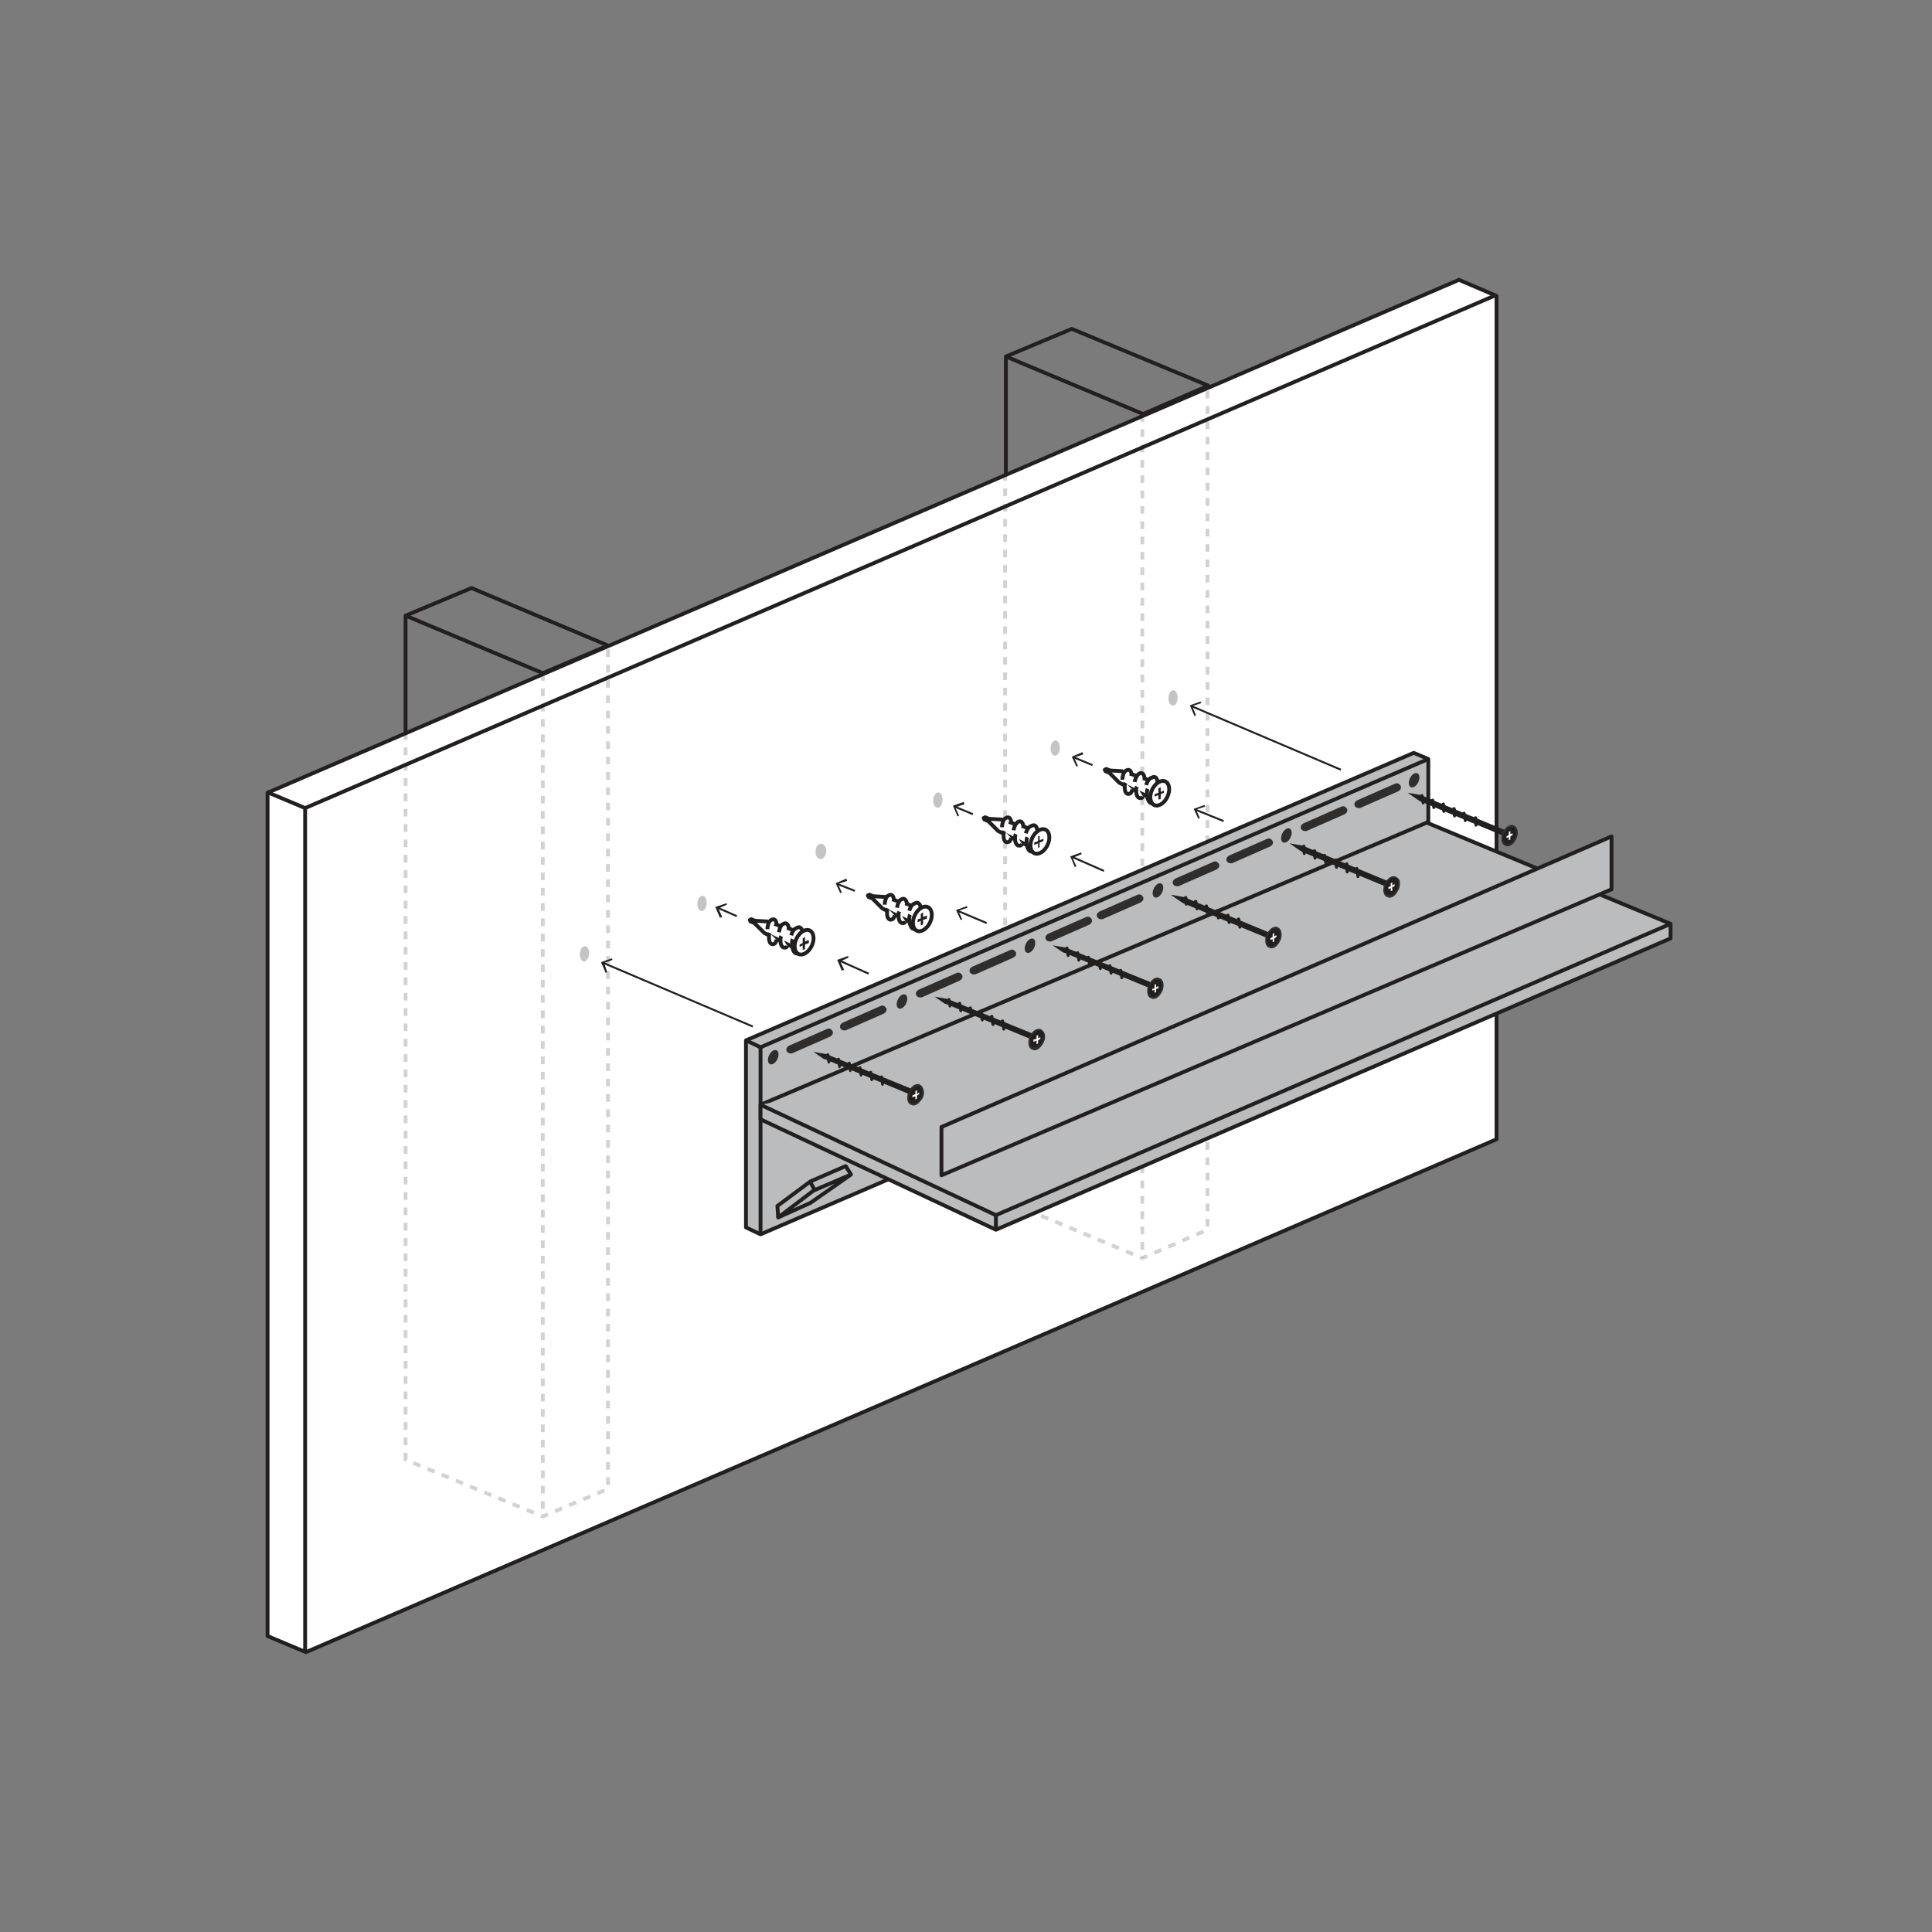 <svg xml:space="preserve" style="enable-background:new 0 0 252 252;" viewBox="0 0 252 252" y="0px" x="0px" xmlns:xlink="http://www.w3.org/1999/xlink" xmlns="http://www.w3.org/2000/svg" id="Layer_1" version="1.1">
<rect x="0" y="0" width="252" height="252" fill="#808080" stroke="none"/>
<style type="text/css">
	.st0{opacity:5.000000e-02;fill:#231F20;enable-background:new    ;}
	.st1{fill:none;stroke:#231F20;stroke-width:0.5;stroke-linejoin:round;stroke-miterlimit:10;}
	.st2{fill:#FFFFFF;stroke:#231F20;stroke-width:0.5;stroke-linejoin:round;stroke-miterlimit:10;}
	
		.st3{opacity:0.2;fill:none;stroke:#231F20;stroke-width:0.5;stroke-linejoin:round;stroke-miterlimit:10;stroke-dasharray:1,1;enable-background:new    ;}
	.st4{fill:#C4C4C6;}
	.st5{fill:#BABCBE;stroke:#221F1F;stroke-width:0.5;stroke-linejoin:round;stroke-miterlimit:10;}
	.st6{fill:none;stroke:#221F1F;stroke-width:0.5;stroke-linejoin:round;stroke-miterlimit:10;}
	.st7{fill:none;stroke:#221F1F;stroke-width:0.25;stroke-miterlimit:10;}
	.st8{fill:#221F1F;}
	.st9{fill:#FFFFFF;stroke:#221F1F;stroke-width:0.5;stroke-linejoin:round;stroke-miterlimit:10;}
	.st10{fill:#FFFFFF;stroke:#221F1F;stroke-width:0.5;stroke-linejoin:round;stroke-miterlimit:10.001;}
	.st11{fill:#312D2E;}
	.st12{fill:#FFFFFF;}
	.st13{fill:#302D2D;}
	.st14{fill:#BBBDBF;stroke:#231F20;stroke-width:0.5;stroke-linejoin:round;}
</style>
<rect height="252" width="252" class="st0"></rect>
<g>
	<g>
		<polygon points="52.9,190.4 70.8,197.8 79.3,194.2 79.3,84.2 61.5,76.7 52.9,80.3" class="st1"></polygon>
		<polyline points="79.3,84.2 70.8,87.8 52.9,80.3" class="st1"></polyline>
		<line y2="197.8" x2="70.8" y1="87.8" x1="70.8" class="st1"></line>
	</g>
	<g>
		<polygon points="131.2,156.5 149.1,164 157.6,160.4 157.6,50.3 139.8,42.9 131.2,46.5" class="st1"></polygon>
		<polyline points="157.6,50.3 149.1,54 131.2,46.5" class="st1"></polyline>
		<line y2="164" x2="149.1" y1="54" x1="149.1" class="st1"></line>
	</g>
	<g>
		<polygon points="34.9,213.4 39.9,215.5 195.2,148.6 195.2,38.6 190.3,36.5 34.9,103.4" class="st2"></polygon>
		<polyline points="195.1,38.5 39.8,105.4 34.8,103.3" class="st1"></polyline>
		<line y2="215.4" x2="39.8" y1="105.4" x1="39.8" class="st1"></line>
	</g>
	<g>
		<polyline points="52.9,95.5 52.9,190.4 70.8,197.8 79.3,194.2 79.3,84.2" class="st3"></polyline>
		<line y2="197.8" x2="70.8" y1="87.8" x1="70.8" class="st3"></line>
	</g>
	<g>
		<polyline points="131.1,61.7 131.1,156.6 149,164.1 157.5,160.4 157.5,50.4" class="st3"></polyline>
		<line y2="164.1" x2="149" y1="54" x1="149" class="st3"></line>
	</g>
</g>
<g>
	<g>
		
			<ellipse ry="0.6" rx="1" cy="124.4" cx="76.3" class="st4" transform="matrix(8.671176e-02 -0.996 0.996 8.671176e-02 -54.283 189.615)"></ellipse>
		
			<ellipse ry="0.6" rx="1" cy="117.8" cx="91.6" class="st4" transform="matrix(7.600235e-02 -0.997 0.997 7.600235e-02 -32.837 200.208)"></ellipse>
		
			<ellipse ry="0.7" rx="1" cy="111.1" cx="107" class="st4" transform="matrix(6.538939e-02 -0.998 0.998 6.538939e-02 -10.807 210.571)"></ellipse>
		
			<ellipse ry="0.6" rx="1" cy="104.4" cx="122.3" class="st4" transform="matrix(5.470061e-02 -0.999 0.999 5.470061e-02 11.348 220.83)"></ellipse>
		
			<ellipse ry="0.6" rx="1" cy="97.6" cx="137.7" class="st4" transform="matrix(4.410477e-02 -0.999 0.999 4.410477e-02 34.063 230.837)"></ellipse>
		
			<ellipse ry="0.6" rx="1" cy="91" cx="153.1" class="st4" transform="matrix(3.340560e-02 -0.999 0.999 3.340560e-02 56.986 240.938)"></ellipse>
	</g>
	<polygon points="97.3,160.1 99.2,161 186.3,123.5 186.3,99 184.4,98.2 97.3,135.7" class="st5"></polygon>
	<polyline points="186.3,99 99.2,136.6 97.3,135.7" class="st6"></polyline>
	<line y2="161" x2="99.2" y1="136.6" x1="99.2" class="st6"></line>
	<g>
		<g>
			<line y2="125.6" x2="78.7" y1="133.9" x1="98.2" class="st7"></line>
			<g>
				<polygon points="79.8,125 79.9,125.2 78.8,125.6 79.2,126.8 79,126.9 78.4,125.5" class="st8"></polygon>
			</g>
		</g>
	</g>
	<g>
		<g>
			<line y2="118.4" x2="93.6" y1="119.5" x1="96.1" class="st7"></line>
			<g>
				<polygon points="94.8,117.8 94.8,118 93.7,118.5 94.2,119.6 93.9,119.7 93.3,118.3" class="st8"></polygon>
			</g>
		</g>
	</g>
	<g>
		<g>
			<line y2="125.3" x2="109.5" y1="127" x1="113.3" class="st7"></line>
			<g>
				<polygon points="110.6,124.7 110.7,124.9 109.6,125.4 110.1,126.5 109.8,126.6 109.2,125.2" class="st8"></polygon>
			</g>
		</g>
	</g>
	<g>
		<g>
			<line y2="115.3" x2="109.2" y1="116.2" x1="111.5" class="st7"></line>
			<g>
				<polygon points="110.4,114.6 110.5,114.9 109.3,115.3 109.8,116.4 109.6,116.5 109,115.2" class="st8"></polygon>
			</g>
		</g>
	</g>
	<g>
		<g>
			<line y2="118.8" x2="124.9" y1="120.4" x1="128.7" class="st7"></line>
			<g>
				<polygon points="126.1,118.2 126.2,118.4 125,118.8 125.5,119.9 125.3,120 124.7,118.7" class="st8"></polygon>
			</g>
		</g>
	</g>
	<g>
		<g>
			<line y2="105.2" x2="124.5" y1="106.2" x1="126.9" class="st7"></line>
			<g>
				<polygon points="125.7,104.6 125.8,104.9 124.6,105.3 125.1,106.4 124.9,106.5 124.3,105.1" class="st8"></polygon>
			</g>
		</g>
	</g>
	<g>
		<g>
			<line y2="111.8" x2="139.9" y1="113.6" x1="144" class="st7"></line>
			<g>
				<polygon points="141,111.2 141.1,111.4 139.9,111.9 140.4,113 140.2,113.1 139.6,111.7" class="st8"></polygon>
			</g>
		</g>
	</g>
	<g>
		<g>
			<line y2="98.8" x2="140.1" y1="99.8" x1="142.5" class="st7"></line>
			<g>
				<polygon points="141.2,98.1 141.3,98.4 140.1,98.8 140.6,99.9 140.4,100 139.8,98.7" class="st8"></polygon>
			</g>
		</g>
	</g>
	<g>
		<g>
			<line y2="105.6" x2="155.9" y1="107.1" x1="159.6" class="st7"></line>
			<g>
				<polygon points="157.1,105 157.2,105.2 156,105.6 156.5,106.7 156.3,106.8 155.7,105.5" class="st8"></polygon>
			</g>
		</g>
	</g>
	<g>
		<g>
			<line y2="92.1" x2="155.4" y1="100.4" x1="174.9" class="st7"></line>
			<g>
				<polygon points="156.6,91.5 156.7,91.7 155.5,92.1 156,93.3 155.8,93.4 155.2,92" class="st8"></polygon>
			</g>
		</g>
	</g>
	<g>
		<g>
			<path d="M130.8,106.9l-1.8-0.1l-0.5-0.2l-0.2,0.1l0.1,0.2l0.5,0.2l1.3,1.3l4.5,2.2l0.8-2.1" class="st9"></path>
			<g>
				<g>
					<path d="M131.9,109.3c-0.1,0.2-0.1,0.4-0.3,0.5c-0.4,0.2-0.7-0.1-0.7-0.8c0-0.2,0-0.4,0.1-0.6" class="st9"></path>
					<path d="M130.7,107.9c0-0.5,0.2-1.1,0.5-1.2c0.3-0.2,0.7-0.1,0.7,0.7" class="st6"></path>
				</g>
				<g>
					<path d="M133.3,110.1c-0.1,0.2-0.2,0.2-0.4,0.2c-0.3,0-0.5-0.4-0.5-0.9v-0.1c0-0.2,0-0.3,0.1-0.5" class="st9"></path>
					<path d="M132.2,108.3c0.1-0.6,0.4-1,0.6-1.1c0.3-0.2,0.7,0,0.7,0.8" class="st6"></path>
				</g>
				<g>
					<path d="M134.7,111c-0.4,0.3-0.8-0.4-0.8-1.2c0-0.2,0-0.4,0.1-0.6" class="st9"></path>
					<path d="M133.8,108.7c0.2-0.7,0.5-0.9,0.8-1c0.4-0.2,0.7,0.1,0.7,0.8" class="st6"></path>
				</g>
			</g>
			<g>
				
					<ellipse ry="1.1" rx="1.7" cy="109.8" cx="135.6" class="st10" transform="matrix(0.428 -0.904 0.904 0.428 -21.657 185.342)"></ellipse>
				<polygon points="136.1,109.4 135.6,109.6 135.6,109 135.4,109.1 135.4,109.7 134.9,109.9 134.9,110.2 135.4,110 
					135.4,110.6 135.6,110.5 135.6,109.9 136.1,109.7" class="st8"></polygon>
			</g>
			<line y2="107.2" x2="131.6" y1="107.5" x1="132.4" class="st6"></line>
			<line y2="107.7" x2="133.3" y1="108.1" x1="134.2" class="st6"></line>
		</g>
	</g>
	<g>
		<g>
			<path d="M115.6,117l-1.7-0.1l-0.5-0.2l-0.2,0.1l0.1,0.2l0.5,0.2l1.3,1.3l4.5,2.2l0.8-2.1" class="st9"></path>
			<g>
				<g>
					<path d="M116.7,119.4c-0.1,0.2-0.1,0.4-0.3,0.5c-0.4,0.2-0.7-0.1-0.7-0.8c0-0.2,0-0.4,0.1-0.6" class="st9"></path>
					<path d="M115.4,118c0-0.5,0.2-1.1,0.5-1.2c0.3-0.2,0.7-0.1,0.7,0.7" class="st6"></path>
				</g>
				<g>
					<path d="M118.1,120.2c-0.1,0.2-0.2,0.2-0.4,0.2c-0.3,0-0.5-0.4-0.5-0.9v-0.1c0-0.2,0-0.3,0.1-0.5" class="st9"></path>
					<path d="M117,118.4c0.1-0.6,0.3-1,0.6-1.1c0.3-0.2,0.7,0,0.7,0.8" class="st6"></path>
				</g>
				<g>
					<path d="M119.4,121.1c-0.4,0.3-0.8-0.4-0.8-1.2c0-0.2,0-0.4,0.1-0.6" class="st9"></path>
					<path d="M118.6,118.8c0.2-0.7,0.5-0.9,0.8-1c0.3-0.2,0.7,0.1,0.7,0.8" class="st6"></path>
				</g>
			</g>
			<g>
				
					<ellipse ry="1.1" rx="1.7" cy="119.8" cx="120.3" class="st10" transform="matrix(0.428 -0.904 0.904 0.428 -39.479 177.337)"></ellipse>
				<polygon points="120.9,119.4 120.4,119.6 120.4,119 120.1,119.2 120.1,119.8 119.7,119.9 119.7,120.3 120.1,120.1 
					120.1,120.7 120.4,120.6 120.4,120 120.9,119.8" class="st8"></polygon>
			</g>
			<line y2="117.3" x2="116.4" y1="117.6" x1="117.2" class="st6"></line>
			<line y2="117.8" x2="118.1" y1="118.2" x1="119" class="st6"></line>
		</g>
	</g>
	<g>
		<g>
			<path d="M100.2,120.2l-1.7-0.1l-0.5-0.2l-0.2,0.1l0.1,0.2l0.5,0.2l1.3,1.3l4.5,2.2l0.8-2.1" class="st9"></path>
			<g>
				<g>
					<path d="M101.3,122.6c-0.1,0.2-0.1,0.4-0.3,0.5c-0.4,0.2-0.7-0.1-0.7-0.8c0-0.2,0-0.4,0.1-0.6" class="st9"></path>
					<path d="M100.1,121.2c0-0.5,0.2-1.1,0.5-1.2c0.3-0.2,0.7-0.1,0.7,0.7" class="st6"></path>
				</g>
				<g>
					<path d="M102.7,123.4c-0.1,0.2-0.2,0.2-0.4,0.2c-0.3,0-0.5-0.4-0.5-0.9v-0.1c0-0.2,0-0.3,0.1-0.5" class="st9"></path>
					<path d="M101.6,121.6c0.1-0.6,0.3-1,0.6-1.1c0.3-0.2,0.7,0,0.7,0.8" class="st6"></path>
				</g>
				<g>
					<path d="M104.1,124.3c-0.4,0.3-0.8-0.4-0.8-1.2c0-0.2,0-0.4,0.1-0.6" class="st9"></path>
					<path d="M103.2,122c0.2-0.7,0.5-0.9,0.8-1c0.3-0.2,0.7,0.1,0.7,0.8" class="st6"></path>
				</g>
			</g>
			<g>
				
					<ellipse ry="1.1" rx="1.7" cy="122.9" cx="104.9" class="st10" transform="matrix(0.428 -0.904 0.904 0.428 -51.116 165.129)"></ellipse>
				<polygon points="105.5,122.6 105,122.8 105,122.2 104.7,122.4 104.7,123 104.3,123.2 104.3,123.5 104.7,123.3 
					104.7,123.9 105,123.8 105,123.2 105.5,123" class="st8"></polygon>
			</g>
			<line y2="120.5" x2="101" y1="120.8" x1="101.8" class="st6"></line>
			<line y2="121" x2="102.7" y1="121.4" x1="103.6" class="st6"></line>
		</g>
	</g>
	<g>
		<g>
			<path d="M146.5,100.6l-1.7-0.1l-0.5-0.2l-0.2,0.1l0.1,0.2l0.5,0.2l1.3,1.3l4.5,2.2l0.8-2.1" class="st9"></path>
			<g>
				<g>
					<path d="M147.7,103c-0.1,0.2-0.1,0.4-0.3,0.5c-0.4,0.2-0.7-0.1-0.7-0.8c0-0.2,0-0.4,0.1-0.6" class="st9"></path>
					<path d="M146.4,101.7c0-0.5,0.2-1.1,0.5-1.2c0.3-0.2,0.7-0.1,0.7,0.7" class="st6"></path>
				</g>
				<g>
					<path d="M149.1,103.9c-0.1,0.2-0.2,0.2-0.4,0.2c-0.3,0-0.5-0.4-0.5-0.9v-0.1c0-0.2,0-0.3,0.1-0.5" class="st9"></path>
					<path d="M148,102c0.1-0.6,0.4-1,0.6-1.1c0.3-0.2,0.7,0,0.7,0.8" class="st6"></path>
				</g>
				<g>
					<path d="M150.4,104.7c-0.4,0.3-0.8-0.4-0.8-1.2c0-0.2,0-0.4,0.1-0.6" class="st9"></path>
					<path d="M149.5,102.4c0.2-0.7,0.5-0.9,0.8-1c0.4-0.2,0.7,0.1,0.7,0.8" class="st6"></path>
				</g>
			</g>
			<g>
				
					<ellipse ry="1.1" rx="1.7" cy="103.5" cx="151.2" class="st10" transform="matrix(0.428 -0.904 0.904 0.428 -7.005 195.854)"></ellipse>
				<polygon points="151.8,103.1 151.4,103.3 151.4,102.7 151.1,102.8 151.1,103.4 150.6,103.6 150.6,103.9 
					151.1,103.7 151.1,104.3 151.4,104.2 151.4,103.6 151.8,103.4" class="st8"></polygon>
			</g>
			<line y2="100.9" x2="147.4" y1="101.2" x1="148.2" class="st6"></line>
			<line y2="101.5" x2="149.1" y1="101.8" x1="150" class="st6"></line>
		</g>
	</g>
	<g>
		<polygon points="99.2,146 129.9,160.4 217.9,122.4 217.9,120.5 186.1,107.3 99.2,144.1" class="st5"></polygon>
		<polyline points="217.9,120.5 129.9,158.5 99.2,144.1" class="st5"></polyline>
		<line y2="160.4" x2="129.9" y1="158.5" x1="129.9" class="st6"></line>
	</g>
	<g>
		<g>
			<path d="M185.3,103.7L185.3,103.7C185.3,103.7,185.2,103.7,185.3,103.7L185.3,103.7l-1.7-0.3l1.3,0.9l0.3,0.2
				l11.1,4.6l0.3-0.7L185.3,103.7z" class="st8"></path>
			<g>
				<g>
					<path d="M196.6,110.3c-0.1,0-0.2,0-0.3-0.1c-0.4-0.2-0.6-0.9-0.2-1.6c0.2-0.5,0.7-0.9,1.1-0.9c0.1,0,0.2,0,0.3,0.1
						c0.4,0.2,0.6,0.9,0.2,1.6C197.4,109.9,197,110.3,196.6,110.3z" class="st8"></path>
					<path d="M197.2,107.9c0.1,0,0.2,0,0.2,0c0.4,0.2,0.5,0.8,0.2,1.4c-0.2,0.5-0.6,0.8-1,0.8c-0.1,0-0.2,0-0.2,0
						c-0.4-0.2-0.5-0.8-0.2-1.4C196.4,108.2,196.8,107.9,197.2,107.9 M197.2,107.6L197.2,107.6c-0.5,0-0.9,0.4-1.2,1
						c-0.3,0.7-0.2,1.5,0.3,1.7c0.1,0,0.2,0.1,0.3,0.1c0.5,0,0.9-0.4,1.2-1c0.3-0.7,0.2-1.5-0.3-1.7
						C197.4,107.6,197.3,107.6,197.2,107.6L197.2,107.6z" class="st11"></path>
				</g>
				<polygon points="197.3,108.7 197,108.8 197,108.4 196.8,108.5 196.8,108.9 196.5,109.1 196.5,109.3 196.8,109.2 
					196.8,109.6 197,109.5 197,109.1 197.3,108.9" class="st12"></polygon>
			</g>
			<g>
				<g>
					<path d="M185.9,104.5c-0.1,0.2-0.1,0.4-0.2,0.4c-0.2,0.1-0.3-0.1-0.3-0.4c0-0.1,0-0.2,0-0.2" class="st8"></path>
					<path d="M185.1,104.1c0.1-0.2,0.1-0.5,0.3-0.5c0.2-0.1,0.3,0.1,0.3,0.4c0,0.1,0,0.2,0,0.3" class="st8"></path>
				</g>
				<g>
					<path d="M187.3,105.1c-0.1,0.2-0.1,0.4-0.2,0.4c-0.2,0.1-0.3-0.1-0.3-0.4c0-0.1,0-0.2,0-0.2" class="st8"></path>
					<path d="M186.5,104.7c0.1-0.2,0.1-0.5,0.3-0.5c0.2-0.1,0.3,0.1,0.3,0.4c0,0.1,0,0.2,0,0.3" class="st8"></path>
				</g>
				<g>
					<path d="M188.6,105.6c-0.1,0.2-0.1,0.4-0.2,0.4c-0.2,0.1-0.3-0.1-0.3-0.4c0-0.1,0-0.2,0-0.2" class="st8"></path>
					<path d="M187.9,105.2c0.1-0.2,0.1-0.5,0.3-0.5c0.2-0.1,0.3,0.1,0.3,0.4c0,0.1,0,0.2,0,0.3" class="st8"></path>
				</g>
				<g>
					<path d="M190,106.2c-0.1,0.2-0.1,0.4-0.2,0.4c-0.2,0.1-0.3-0.1-0.3-0.4c0-0.1,0-0.2,0-0.2" class="st8"></path>
					<path d="M189.3,105.8c0.1-0.2,0.1-0.5,0.3-0.5c0.2-0.1,0.3,0.1,0.3,0.4c0,0.1,0,0.2,0,0.3" class="st8"></path>
				</g>
				<g>
					<path d="M191.4,106.8c-0.1,0.2-0.1,0.4-0.2,0.4c-0.2,0.1-0.3-0.1-0.3-0.4c0-0.1,0-0.2,0-0.2" class="st8"></path>
					<path d="M190.6,106.4c0.1-0.2,0.1-0.5,0.3-0.5c0.2-0.1,0.3,0.1,0.3,0.4c0,0.1,0,0.2,0,0.3" class="st8"></path>
				</g>
				<g>
					<path d="M192.8,107.4c-0.1,0.2-0.1,0.4-0.2,0.4c-0.2,0.1-0.3-0.1-0.3-0.4c0-0.1,0-0.2,0-0.2" class="st8"></path>
					<path d="M192.1,107c0.1-0.2,0.1-0.5,0.3-0.5c0.2-0.1,0.3,0.1,0.3,0.4c0,0.1,0,0.2,0,0.3" class="st8"></path>
				</g>
			</g>
		</g>
		<g>
			<path d="M169.9,110.3L169.9,110.3C169.8,110.3,169.8,110.3,169.9,110.3L169.9,110.3l-1.7-0.3l1.3,0.9l0.3,0.2
				l11.1,4.6l0.3-0.7L169.9,110.3z" class="st8"></path>
			<g>
				<g>
					<path d="M181.2,116.9c-0.1,0-0.2,0-0.3-0.1c-0.4-0.2-0.6-0.9-0.2-1.6c0.2-0.5,0.7-0.9,1.1-0.9c0.1,0,0.2,0,0.3,0.1
						c0.4,0.2,0.6,0.9,0.2,1.6C182,116.6,181.6,116.9,181.2,116.9z" class="st8"></path>
					<path d="M181.8,114.5c0.1,0,0.2,0,0.2,0c0.4,0.2,0.5,0.8,0.2,1.4c-0.2,0.5-0.6,0.8-1,0.8c-0.1,0-0.2,0-0.2,0
						c-0.4-0.2-0.5-0.8-0.2-1.4C181,114.8,181.4,114.5,181.8,114.5 M181.8,114.3L181.8,114.3c-0.5,0-0.9,0.4-1.2,1
						c-0.3,0.7-0.2,1.5,0.3,1.7c0.1,0,0.2,0.1,0.3,0.1c0.5,0,0.9-0.4,1.2-1c0.2-0.3,0.2-0.7,0.2-1s-0.2-0.6-0.5-0.7
						C182,114.3,181.9,114.3,181.8,114.3L181.8,114.3z" class="st11"></path>
				</g>
				<polygon points="181.9,115.3 181.6,115.5 181.6,115.1 181.4,115.2 181.4,115.6 181.1,115.7 181.1,116 181.4,115.8 
					181.4,116.2 181.6,116.2 181.6,115.7 181.9,115.6" class="st12"></polygon>
			</g>
			<g>
				<g>
					<path d="M170.4,111.1c-0.1,0.2-0.1,0.4-0.2,0.4c-0.2,0.1-0.3-0.1-0.3-0.4c0-0.1,0-0.2,0-0.2" class="st8"></path>
					<path d="M169.7,110.7c0.1-0.2,0.1-0.5,0.3-0.5c0.2-0.1,0.3,0.1,0.3,0.4c0,0.1,0,0.2,0,0.3" class="st8"></path>
				</g>
				<g>
					<path d="M171.8,111.7c-0.1,0.2-0.1,0.4-0.2,0.4c-0.2,0.1-0.3-0.1-0.3-0.4c0-0.1,0-0.2,0-0.2" class="st8"></path>
					<path d="M171.1,111.3c0.1-0.2,0.1-0.5,0.3-0.5c0.2-0.1,0.3,0.1,0.3,0.4c0,0.1,0,0.2,0,0.3" class="st8"></path>
				</g>
				<g>
					<path d="M173.2,112.3c-0.1,0.2-0.1,0.4-0.2,0.4c-0.2,0.1-0.3-0.1-0.3-0.4c0-0.1,0-0.2,0-0.2" class="st8"></path>
					<path d="M172.4,111.9c0.1-0.2,0.1-0.5,0.3-0.5c0.2-0.1,0.3,0.1,0.3,0.4c0,0.1,0,0.2,0,0.3" class="st8"></path>
				</g>
				<g>
					<path d="M174.6,112.9c-0.1,0.2-0.1,0.4-0.2,0.4c-0.2,0.1-0.3-0.1-0.3-0.4c0-0.1,0-0.2,0-0.2" class="st8"></path>
					<path d="M173.9,112.5c0.1-0.2,0.1-0.5,0.3-0.5c0.2-0.1,0.3,0.1,0.3,0.4c0,0.1,0,0.2,0,0.3" class="st8"></path>
				</g>
				<g>
					<path d="M176,113.5c-0.1,0.2-0.1,0.4-0.2,0.4c-0.2,0.1-0.3-0.1-0.3-0.4c0-0.1,0-0.2,0-0.2" class="st8"></path>
					<path d="M175.3,113c0.1-0.2,0.1-0.5,0.3-0.5c0.2-0.1,0.3,0.1,0.3,0.4c0,0.1,0,0.2,0,0.3" class="st8"></path>
				</g>
				<g>
					<path d="M177.4,114.1c-0.1,0.2-0.1,0.4-0.2,0.4c-0.2,0.1-0.3-0.1-0.3-0.4c0-0.1,0-0.2,0-0.2" class="st8"></path>
					<path d="M176.6,113.6c0.1-0.2,0.1-0.5,0.3-0.5c0.2-0.1,0.3,0.1,0.3,0.4c0,0.1,0,0.2,0,0.3" class="st8"></path>
				</g>
			</g>
		</g>
		<g>
			<path d="M154.4,117L154.4,117L154.4,117L154.4,117l-1.7-0.3l1.3,0.9l0.3,0.2l11.1,4.6l0.3-0.7L154.4,117z" class="st8"></path>
			<g>
				<g>
					<path d="M165.8,123.5c-0.1,0-0.2,0-0.3-0.1c-0.4-0.2-0.6-0.9-0.2-1.6c0.2-0.5,0.7-0.9,1.1-0.9c0.1,0,0.2,0,0.3,0.1
						c0.4,0.2,0.6,0.9,0.2,1.6C166.6,123.2,166.2,123.5,165.8,123.5z" class="st8"></path>
					<path d="M166.4,121.2c0.1,0,0.2,0,0.2,0c0.4,0.2,0.5,0.8,0.2,1.4c-0.2,0.5-0.6,0.8-1,0.8c-0.1,0-0.2,0-0.2,0
						c-0.4-0.2-0.5-0.8-0.2-1.4C165.6,121.5,166,121.2,166.4,121.2 M166.4,120.9L166.4,120.9c-0.5,0-0.9,0.4-1.2,1
						c-0.3,0.7-0.2,1.5,0.3,1.7c0.1,0,0.2,0.1,0.3,0.1c0.5,0,0.9-0.4,1.2-1c0.3-0.7,0.2-1.5-0.3-1.7
						C166.6,120.9,166.5,120.9,166.4,120.9L166.4,120.9z" class="st11"></path>
				</g>
				<polygon points="166.5,122 166.2,122.1 166.2,121.7 166,121.8 166,122.2 165.7,122.4 165.7,122.6 166,122.5 
					166,122.9 166.2,122.8 166.2,122.4 166.5,122.2" class="st12"></polygon>
			</g>
			<g>
				<g>
					<path d="M155,117.7c-0.1,0.2-0.1,0.4-0.2,0.4c-0.2,0.1-0.3-0.1-0.3-0.4c0-0.1,0-0.2,0-0.2" class="st8"></path>
					<path d="M154.3,117.4c0.1-0.2,0.1-0.5,0.3-0.5c0.2-0.1,0.3,0.1,0.3,0.4c0,0.1,0,0.2,0,0.3" class="st8"></path>
				</g>
				<g>
					<path d="M156.4,118.3c-0.1,0.2-0.1,0.4-0.2,0.4c-0.2,0.1-0.3-0.1-0.3-0.4c0-0.1,0-0.2,0-0.2" class="st8"></path>
					<path d="M155.6,117.9c0.1-0.2,0.1-0.5,0.3-0.5c0.2-0.1,0.3,0.1,0.3,0.4c0,0.1,0,0.2,0,0.3" class="st8"></path>
				</g>
				<g>
					<path d="M157.8,118.9c-0.1,0.2-0.1,0.4-0.2,0.4c-0.2,0.1-0.3-0.1-0.3-0.4c0-0.1,0-0.2,0-0.2" class="st8"></path>
					<path d="M157,118.5c0.1-0.2,0.1-0.5,0.3-0.5c0.2-0.1,0.3,0.1,0.3,0.4c0,0.1,0,0.2,0,0.3" class="st8"></path>
				</g>
				<g>
					<path d="M159.2,119.5c-0.1,0.2-0.1,0.4-0.2,0.4c-0.2,0.1-0.3-0.1-0.3-0.4c0-0.1,0-0.2,0-0.2" class="st8"></path>
					<path d="M158.4,119.1c0.1-0.2,0.1-0.5,0.3-0.5c0.2-0.1,0.3,0.1,0.3,0.4c0,0.1,0,0.2,0,0.3" class="st8"></path>
				</g>
				<g>
					<path d="M160.6,120.1c-0.1,0.2-0.1,0.4-0.2,0.4c-0.2,0.1-0.3-0.1-0.3-0.4c0-0.1,0-0.2,0-0.2" class="st8"></path>
					<path d="M159.8,119.7c0.1-0.2,0.1-0.5,0.3-0.5c0.2-0.1,0.3,0.1,0.3,0.4c0,0.1,0,0.2,0,0.3" class="st8"></path>
				</g>
				<g>
					<path d="M162,120.7c-0.1,0.2-0.1,0.4-0.2,0.4c-0.2,0.1-0.3-0.1-0.3-0.4c0-0.1,0-0.2,0-0.2" class="st8"></path>
					<path d="M161.2,120.2c0.1-0.2,0.1-0.5,0.3-0.5c0.2-0.1,0.3,0.1,0.3,0.4c0,0.1,0,0.2,0,0.3" class="st8"></path>
				</g>
			</g>
		</g>
		<g>
			<path d="M139,123.6L139,123.6L139,123.6L139,123.6l-1.7-0.3l1.3,0.9l0.3,0.1l11.1,4.6l0.3-0.7L139,123.6z" class="st8"></path>
			<g>
				<g>
					<path d="M150.4,130.2c-0.1,0-0.2,0-0.3-0.1c-0.4-0.2-0.6-0.9-0.2-1.6c0.2-0.5,0.7-0.9,1.1-0.9c0.1,0,0.2,0,0.3,0.1
						c0.4,0.2,0.6,0.9,0.2,1.6C151.2,129.8,150.8,130.2,150.4,130.2z" class="st8"></path>
					<path d="M151,127.8c0.1,0,0.2,0,0.2,0c0.4,0.2,0.5,0.8,0.2,1.4c-0.2,0.5-0.6,0.8-1,0.8c-0.1,0-0.2,0-0.2,0
						c-0.4-0.2-0.5-0.8-0.2-1.4C150.2,128.1,150.6,127.8,151,127.8 M151,127.5L151,127.5c-0.5,0-0.9,0.4-1.2,1
						c-0.3,0.7-0.2,1.5,0.3,1.7c0.1,0,0.2,0.1,0.3,0.1c0.5,0,0.9-0.4,1.2-1c0.3-0.7,0.2-1.5-0.3-1.7
						C151.2,127.6,151.1,127.5,151,127.5L151,127.5z" class="st11"></path>
				</g>
				<polygon points="151.1,128.6 150.8,128.8 150.8,128.4 150.6,128.4 150.6,128.9 150.3,129 150.3,129.2 150.6,129.1 
					150.6,129.5 150.8,129.4 150.8,129 151.1,128.9" class="st12"></polygon>
			</g>
			<g>
				<g>
					<path d="M139.6,124.4c-0.1,0.2-0.1,0.4-0.2,0.4c-0.2,0.1-0.3-0.1-0.3-0.4c0-0.1,0-0.2,0-0.2" class="st8"></path>
					<path d="M138.8,124c0.1-0.2,0.1-0.5,0.3-0.5c0.2-0.1,0.3,0.1,0.3,0.4c0,0.1,0,0.2,0,0.3" class="st8"></path>
				</g>
				<g>
					<path d="M141,125c-0.1,0.2-0.1,0.4-0.2,0.4c-0.2,0.1-0.3-0.1-0.3-0.4c0-0.1,0-0.2,0-0.2" class="st8"></path>
					<path d="M140.2,124.6c0.1-0.2,0.1-0.5,0.3-0.5c0.2-0.1,0.3,0.1,0.3,0.4c0,0.1,0,0.2,0,0.3" class="st8"></path>
				</g>
				<g>
					<path d="M142.4,125.6c-0.1,0.2-0.1,0.4-0.2,0.4c-0.2,0.1-0.3-0.1-0.3-0.4c0-0.1,0-0.2,0-0.2" class="st8"></path>
					<path d="M141.6,125.2c0.1-0.2,0.1-0.5,0.3-0.5c0.2-0.1,0.3,0.1,0.3,0.4c0,0.1,0,0.2,0,0.3" class="st8"></path>
				</g>
				<g>
					<path d="M143.8,126.1c-0.1,0.2-0.1,0.4-0.2,0.4c-0.2,0.1-0.3-0.1-0.3-0.4c0-0.1,0-0.2,0-0.2" class="st8"></path>
					<path d="M143,125.7c0.1-0.2,0.1-0.5,0.3-0.5c0.2-0.1,0.3,0.1,0.3,0.4c0,0.1,0,0.2,0,0.3" class="st8"></path>
				</g>
				<g>
					<path d="M145.2,126.7c-0.1,0.2-0.1,0.4-0.2,0.4c-0.2,0.1-0.3-0.1-0.3-0.4c0-0.1,0-0.2,0-0.2" class="st8"></path>
					<path d="M144.4,126.3c0.1-0.2,0.1-0.5,0.3-0.5c0.2-0.1,0.3,0.1,0.3,0.4c0,0.1,0,0.2,0,0.3" class="st8"></path>
				</g>
				<g>
					<path d="M146.6,127.3c-0.1,0.2-0.1,0.4-0.2,0.4c-0.2,0.1-0.3-0.1-0.3-0.4c0-0.1,0-0.2,0-0.2" class="st8"></path>
					<path d="M145.8,126.9c0.1-0.2,0.1-0.5,0.3-0.5c0.2-0.1,0.3,0.1,0.3,0.4c0,0.1,0,0.2,0,0.3" class="st8"></path>
				</g>
			</g>
		</g>
		<g>
			<path d="M123.6,130.3L123.6,130.3L123.6,130.3L123.6,130.3l-1.7-0.3l1.3,0.9l0.3,0.1l11.1,4.6l0.3-0.7L123.6,130.3z" class="st8"></path>
			<g>
				<g>
					<path d="M135,136.8c-0.1,0-0.2,0-0.3-0.1c-0.2-0.1-0.4-0.3-0.4-0.6s0-0.6,0.2-0.9c0.2-0.5,0.7-0.9,1.1-0.9
						c0.1,0,0.2,0,0.3,0.1c0.4,0.2,0.6,0.9,0.2,1.6C135.8,136.5,135.4,136.8,135,136.8z" class="st8"></path>
					<path d="M135.5,134.4c0.1,0,0.2,0,0.2,0c0.4,0.2,0.5,0.8,0.2,1.4c-0.2,0.5-0.6,0.8-1,0.8c-0.1,0-0.2,0-0.2,0
						c-0.4-0.2-0.5-0.8-0.2-1.4C134.8,134.8,135.2,134.4,135.5,134.4 M135.5,134.2L135.5,134.2c-0.5,0-0.9,0.4-1.2,1
						c-0.3,0.7-0.2,1.5,0.3,1.7c0.1,0,0.2,0.1,0.3,0.1c0.5,0,0.9-0.4,1.2-1c0.3-0.7,0.2-1.5-0.3-1.7
						C135.8,134.2,135.7,134.2,135.5,134.2L135.5,134.2z" class="st11"></path>
				</g>
				<polygon points="135.7,135.3 135.4,135.4 135.4,135 135.2,135.1 135.2,135.5 134.8,135.6 134.8,135.9 135.2,135.7 
					135.2,136.2 135.4,136.1 135.4,135.7 135.7,135.5" class="st12"></polygon>
			</g>
			<g>
				<g>
					<path d="M124.2,131c-0.1,0.2-0.2,0.4-0.2,0.4c-0.2,0.1-0.3-0.1-0.3-0.4c0-0.1,0-0.2,0-0.2" class="st8"></path>
					<path d="M123.4,130.7c0.1-0.2,0.2-0.5,0.3-0.5c0.2-0.1,0.3,0.1,0.3,0.4c0,0.1,0,0.2,0,0.3" class="st8"></path>
				</g>
				<g>
					<path d="M125.6,131.6c-0.1,0.2-0.1,0.4-0.2,0.4c-0.2,0.1-0.3-0.1-0.3-0.4c0-0.1,0-0.2,0-0.2" class="st8"></path>
					<path d="M124.8,131.2c0.1-0.2,0.1-0.5,0.3-0.5c0.2-0.1,0.3,0.1,0.3,0.4c0,0.1,0,0.2,0,0.3" class="st8"></path>
				</g>
				<g>
					<path d="M127,132.2c-0.1,0.2-0.1,0.4-0.2,0.4c-0.2,0.1-0.3-0.1-0.3-0.4c0-0.1,0-0.2,0-0.2" class="st8"></path>
					<path d="M126.2,131.8c0.1-0.2,0.1-0.5,0.3-0.5c0.2-0.1,0.3,0.1,0.3,0.4c0,0.1,0,0.2,0,0.3" class="st8"></path>
				</g>
				<g>
					<path d="M128.4,132.8c-0.1,0.2-0.1,0.4-0.2,0.4c-0.2,0.1-0.3-0.1-0.3-0.4c0-0.1,0-0.2,0-0.2" class="st8"></path>
					<path d="M127.6,132.4c0.1-0.2,0.1-0.5,0.3-0.5c0.2-0.1,0.3,0.1,0.3,0.4c0,0.1,0,0.2,0,0.3" class="st8"></path>
				</g>
				<g>
					<path d="M129.8,133.4c-0.1,0.2-0.1,0.4-0.2,0.4c-0.2,0.1-0.3-0.1-0.3-0.4c0-0.1,0-0.2,0-0.2" class="st8"></path>
					<path d="M129,132.9c0.1-0.2,0.1-0.5,0.3-0.5c0.2-0.1,0.3,0.1,0.3,0.4c0,0.1,0,0.2,0,0.3" class="st8"></path>
				</g>
				<g>
					<path d="M131.2,134c-0.1,0.2-0.1,0.4-0.2,0.4c-0.2,0.1-0.3-0.1-0.3-0.4c0-0.1,0-0.2,0-0.2" class="st8"></path>
					<path d="M130.4,133.5c0.1-0.2,0.1-0.5,0.3-0.5c0.2-0.1,0.3,0.1,0.3,0.4c0,0.1,0,0.2,0,0.3" class="st8"></path>
				</g>
			</g>
		</g>
		<g>
			<path d="M107.8,137.5L107.8,137.5L107.8,137.5L107.8,137.5l-1.7-0.3l1.3,0.9l0.3,0.1l11.1,4.6l0.3-0.7L107.8,137.5z" class="st8"></path>
			<g>
				<g>
					<path d="M119.2,144.1c-0.1,0-0.2,0-0.3-0.1c-0.2-0.1-0.4-0.3-0.4-0.6s0-0.6,0.2-0.9c0.2-0.5,0.7-0.9,1.1-0.9
						c0.1,0,0.2,0,0.3,0.1c0.4,0.2,0.6,0.9,0.2,1.6C120,143.7,119.6,144.1,119.2,144.1z" class="st8"></path>
					<path d="M119.7,141.7c0.1,0,0.2,0,0.2,0c0.4,0.2,0.5,0.8,0.2,1.4c-0.2,0.5-0.6,0.8-1,0.8c-0.1,0-0.2,0-0.2,0
						c-0.4-0.2-0.5-0.8-0.2-1.4C119,142,119.4,141.7,119.7,141.7 M119.7,141.4L119.7,141.4c-0.5,0-0.9,0.4-1.2,1
						c-0.3,0.7-0.2,1.5,0.3,1.7c0.1,0,0.2,0.1,0.3,0.1c0.5,0,0.9-0.4,1.2-1c0.3-0.7,0.2-1.5-0.3-1.7
						C120,141.4,119.9,141.4,119.7,141.4L119.7,141.4z" class="st11"></path>
				</g>
				<polygon points="119.9,142.5 119.6,142.7 119.6,142.2 119.4,142.3 119.4,142.7 119,142.9 119,143.1 119.4,143 
					119.4,143.4 119.6,143.3 119.6,142.9 119.9,142.7" class="st12"></polygon>
			</g>
			<g>
				<g>
					<path d="M108.4,138.3c-0.1,0.2-0.2,0.4-0.2,0.4c-0.2,0.1-0.3-0.1-0.3-0.4c0-0.1,0-0.2,0-0.2" class="st8"></path>
					<path d="M107.6,137.9c0.1-0.2,0.2-0.5,0.3-0.5c0.2-0.1,0.3,0.1,0.3,0.4c0,0.1,0,0.2,0,0.3" class="st8"></path>
				</g>
				<g>
					<path d="M109.8,138.9c-0.1,0.2-0.2,0.4-0.2,0.4c-0.2,0.1-0.3-0.1-0.3-0.4c0-0.1,0-0.2,0-0.2" class="st8"></path>
					<path d="M109,138.5c0.1-0.2,0.2-0.5,0.3-0.5c0.2-0.1,0.3,0.1,0.3,0.4c0,0.1,0,0.2,0,0.3" class="st8"></path>
				</g>
				<g>
					<path d="M111.2,139.4c-0.1,0.2-0.2,0.4-0.2,0.4c-0.2,0.1-0.3-0.1-0.3-0.4c0-0.1,0-0.2,0-0.2" class="st8"></path>
					<path d="M110.4,139c0.1-0.2,0.2-0.5,0.3-0.5c0.2-0.1,0.3,0.1,0.3,0.4c0,0.1,0,0.2,0,0.3" class="st8"></path>
				</g>
				<g>
					<path d="M112.6,140c-0.1,0.2-0.2,0.4-0.2,0.4c-0.2,0.1-0.3-0.1-0.3-0.4c0-0.1,0-0.2,0-0.2" class="st8"></path>
					<path d="M111.8,139.6c0.1-0.2,0.2-0.5,0.3-0.5c0.2-0.1,0.3,0.1,0.3,0.4c0,0.1,0,0.2,0,0.3" class="st8"></path>
				</g>
				<g>
					<path d="M114,140.6c-0.1,0.2-0.2,0.4-0.2,0.4c-0.2,0.1-0.3-0.1-0.3-0.4c0-0.1,0-0.2,0-0.2" class="st8"></path>
					<path d="M113.2,140.2c0.1-0.2,0.2-0.5,0.3-0.5c0.2-0.1,0.3,0.1,0.3,0.4c0,0.1,0,0.2,0,0.3" class="st8"></path>
				</g>
				<g>
					<path d="M115.4,141.2c-0.1,0.2-0.2,0.4-0.2,0.4c-0.2,0.1-0.3-0.1-0.3-0.4c0-0.1,0-0.2,0-0.2" class="st8"></path>
					<path d="M114.6,140.8c0.1-0.2,0.2-0.5,0.3-0.5c0.2-0.1,0.3,0.1,0.3,0.4c0,0.1,0,0.2,0,0.3" class="st8"></path>
				</g>
			</g>
		</g>
	</g>
	<polyline points="101.5,158.8 101.4,157.3 105.7,154.1 110.3,152.1 111,153.2" class="st5"></polyline>
	<polygon points="101.5,158.8 106.1,155.3 111,153.2 105.7,156.9" class="st5"></polygon>
	<line y2="155.1" x2="106.2" y1="154.2" x1="105.7" class="st6"></line>
</g>
<g>
	<g>
		<g>
			
				<ellipse ry="0.6" rx="1" cy="137.9" cx="100.8" class="st13" transform="matrix(0.428 -0.904 0.904 0.428 -66.946 169.996)"></ellipse>
		</g>
		<g>
			
				<ellipse ry="0.6" rx="1" cy="130.6" cx="117.6" class="st13" transform="matrix(0.428 -0.904 0.904 0.428 -50.745 181.041)"></ellipse>
		</g>
		<g>
			
				<ellipse ry="0.6" rx="1" cy="123.4" cx="134.3" class="st13" transform="matrix(0.428 -0.904 0.904 0.428 -34.685 191.948)"></ellipse>
		</g>
		<g>
			
				<ellipse ry="0.6" rx="1" cy="116.1" cx="151" class="st13" transform="matrix(0.428 -0.904 0.904 0.428 -18.546 202.956)"></ellipse>
		</g>
		<g>
			<ellipse ry="0.6" rx="1" cy="109" cx="167.7" class="st13" transform="matrix(0.428 -0.904 0.904 0.428 -2.523 213.925)"></ellipse>
		</g>
		<g>
			
				<ellipse ry="0.6" rx="1" cy="101.8" cx="184.4" class="st13" transform="matrix(0.428 -0.904 0.904 0.428 13.499 224.894)"></ellipse>
		</g>
	</g>
	<g>
		<path d="M103.1,137.4c-0.2,0-0.4-0.1-0.5-0.3c-0.1-0.3,0-0.5,0.3-0.7l5-2.2c0.3-0.1,0.5,0,0.7,0.3
			c0.1,0.3,0,0.5-0.3,0.7l-5,2.2C103.2,137.4,103.2,137.4,103.1,137.4z" class="st13"></path>
	</g>
	<g>
		<path d="M110.1,134.4c-0.2,0-0.4-0.1-0.5-0.3c-0.1-0.3,0-0.5,0.3-0.7l5-2.2c0.3-0.1,0.5,0,0.7,0.3
			c0.1,0.3,0,0.5-0.3,0.7l-5,2.2C110.2,134.4,110.2,134.4,110.1,134.4z" class="st13"></path>
	</g>
	<g>
		<path d="M120,130.1c-0.2,0-0.4-0.1-0.5-0.3c-0.1-0.3,0-0.5,0.3-0.7l5-2.2c0.3-0.1,0.5,0,0.7,0.3
			c0.1,0.3,0,0.5-0.3,0.7l-5,2.2C120.2,130.1,120.1,130.1,120,130.1z" class="st13"></path>
	</g>
	<g>
		<path d="M127,127.1c-0.2,0-0.4-0.1-0.5-0.3c-0.1-0.3,0-0.5,0.3-0.7l5-2.2c0.3-0.1,0.5,0,0.7,0.3
			c0.1,0.3,0,0.5-0.3,0.7l-5,2.2C127.1,127.1,127.1,127.1,127,127.1z" class="st13"></path>
	</g>
	<g>
		<path d="M136.9,122.8c-0.2,0-0.4-0.1-0.5-0.3c-0.1-0.3,0-0.5,0.3-0.7l5-2.2c0.3-0.1,0.5,0,0.7,0.3
			c0.1,0.3,0,0.5-0.3,0.7l-5,2.2C137.1,122.8,137,122.8,136.9,122.8z" class="st13"></path>
	</g>
	<g>
		<path d="M143.6,119.9c-0.2,0-0.4-0.1-0.5-0.3c-0.1-0.3,0-0.5,0.3-0.7l5-2.2c0.3-0.1,0.5,0,0.7,0.3
			c0.1,0.3,0,0.5-0.3,0.7l-5,2.2C143.7,119.9,143.7,119.9,143.6,119.9z" class="st13"></path>
	</g>
	<g>
		<path d="M153.5,115.6c-0.2,0-0.4-0.1-0.5-0.3c-0.1-0.3,0-0.5,0.3-0.7l5-2.2c0.3-0.1,0.5,0,0.7,0.3
			c0.1,0.3,0,0.5-0.3,0.7l-5,2.2C153.7,115.6,153.6,115.6,153.5,115.6z" class="st13"></path>
	</g>
	<g>
		<path d="M160.5,112.6c-0.2,0-0.4-0.1-0.5-0.3c-0.1-0.3,0-0.5,0.3-0.7l5-2.2c0.3-0.1,0.5,0,0.7,0.3
			c0.1,0.3,0,0.5-0.3,0.7l-5,2.2C160.7,112.6,160.6,112.6,160.5,112.6z" class="st13"></path>
	</g>
	<g>
		<path d="M170.2,108.4c-0.2,0-0.4-0.1-0.5-0.3c-0.1-0.3,0-0.5,0.3-0.7l5-2.2c0.3-0.1,0.5,0,0.7,0.3
			c0.1,0.3,0,0.5-0.3,0.7l-5,2.2C170.3,108.4,170.2,108.4,170.2,108.4z" class="st13"></path>
	</g>
	<g>
		<path d="M177.2,105.4c-0.2,0-0.4-0.1-0.5-0.3c-0.1-0.3,0-0.5,0.3-0.7l5-2.2c0.3-0.1,0.5,0,0.7,0.3
			c0.1,0.3,0,0.5-0.3,0.7l-5,2.2C177.3,105.4,177.2,105.4,177.2,105.4z" class="st13"></path>
	</g>
</g>
<polygon points="122.8,153.3 210.2,116 210.2,109.1 122.8,147" class="st14"></polygon>
</svg>
